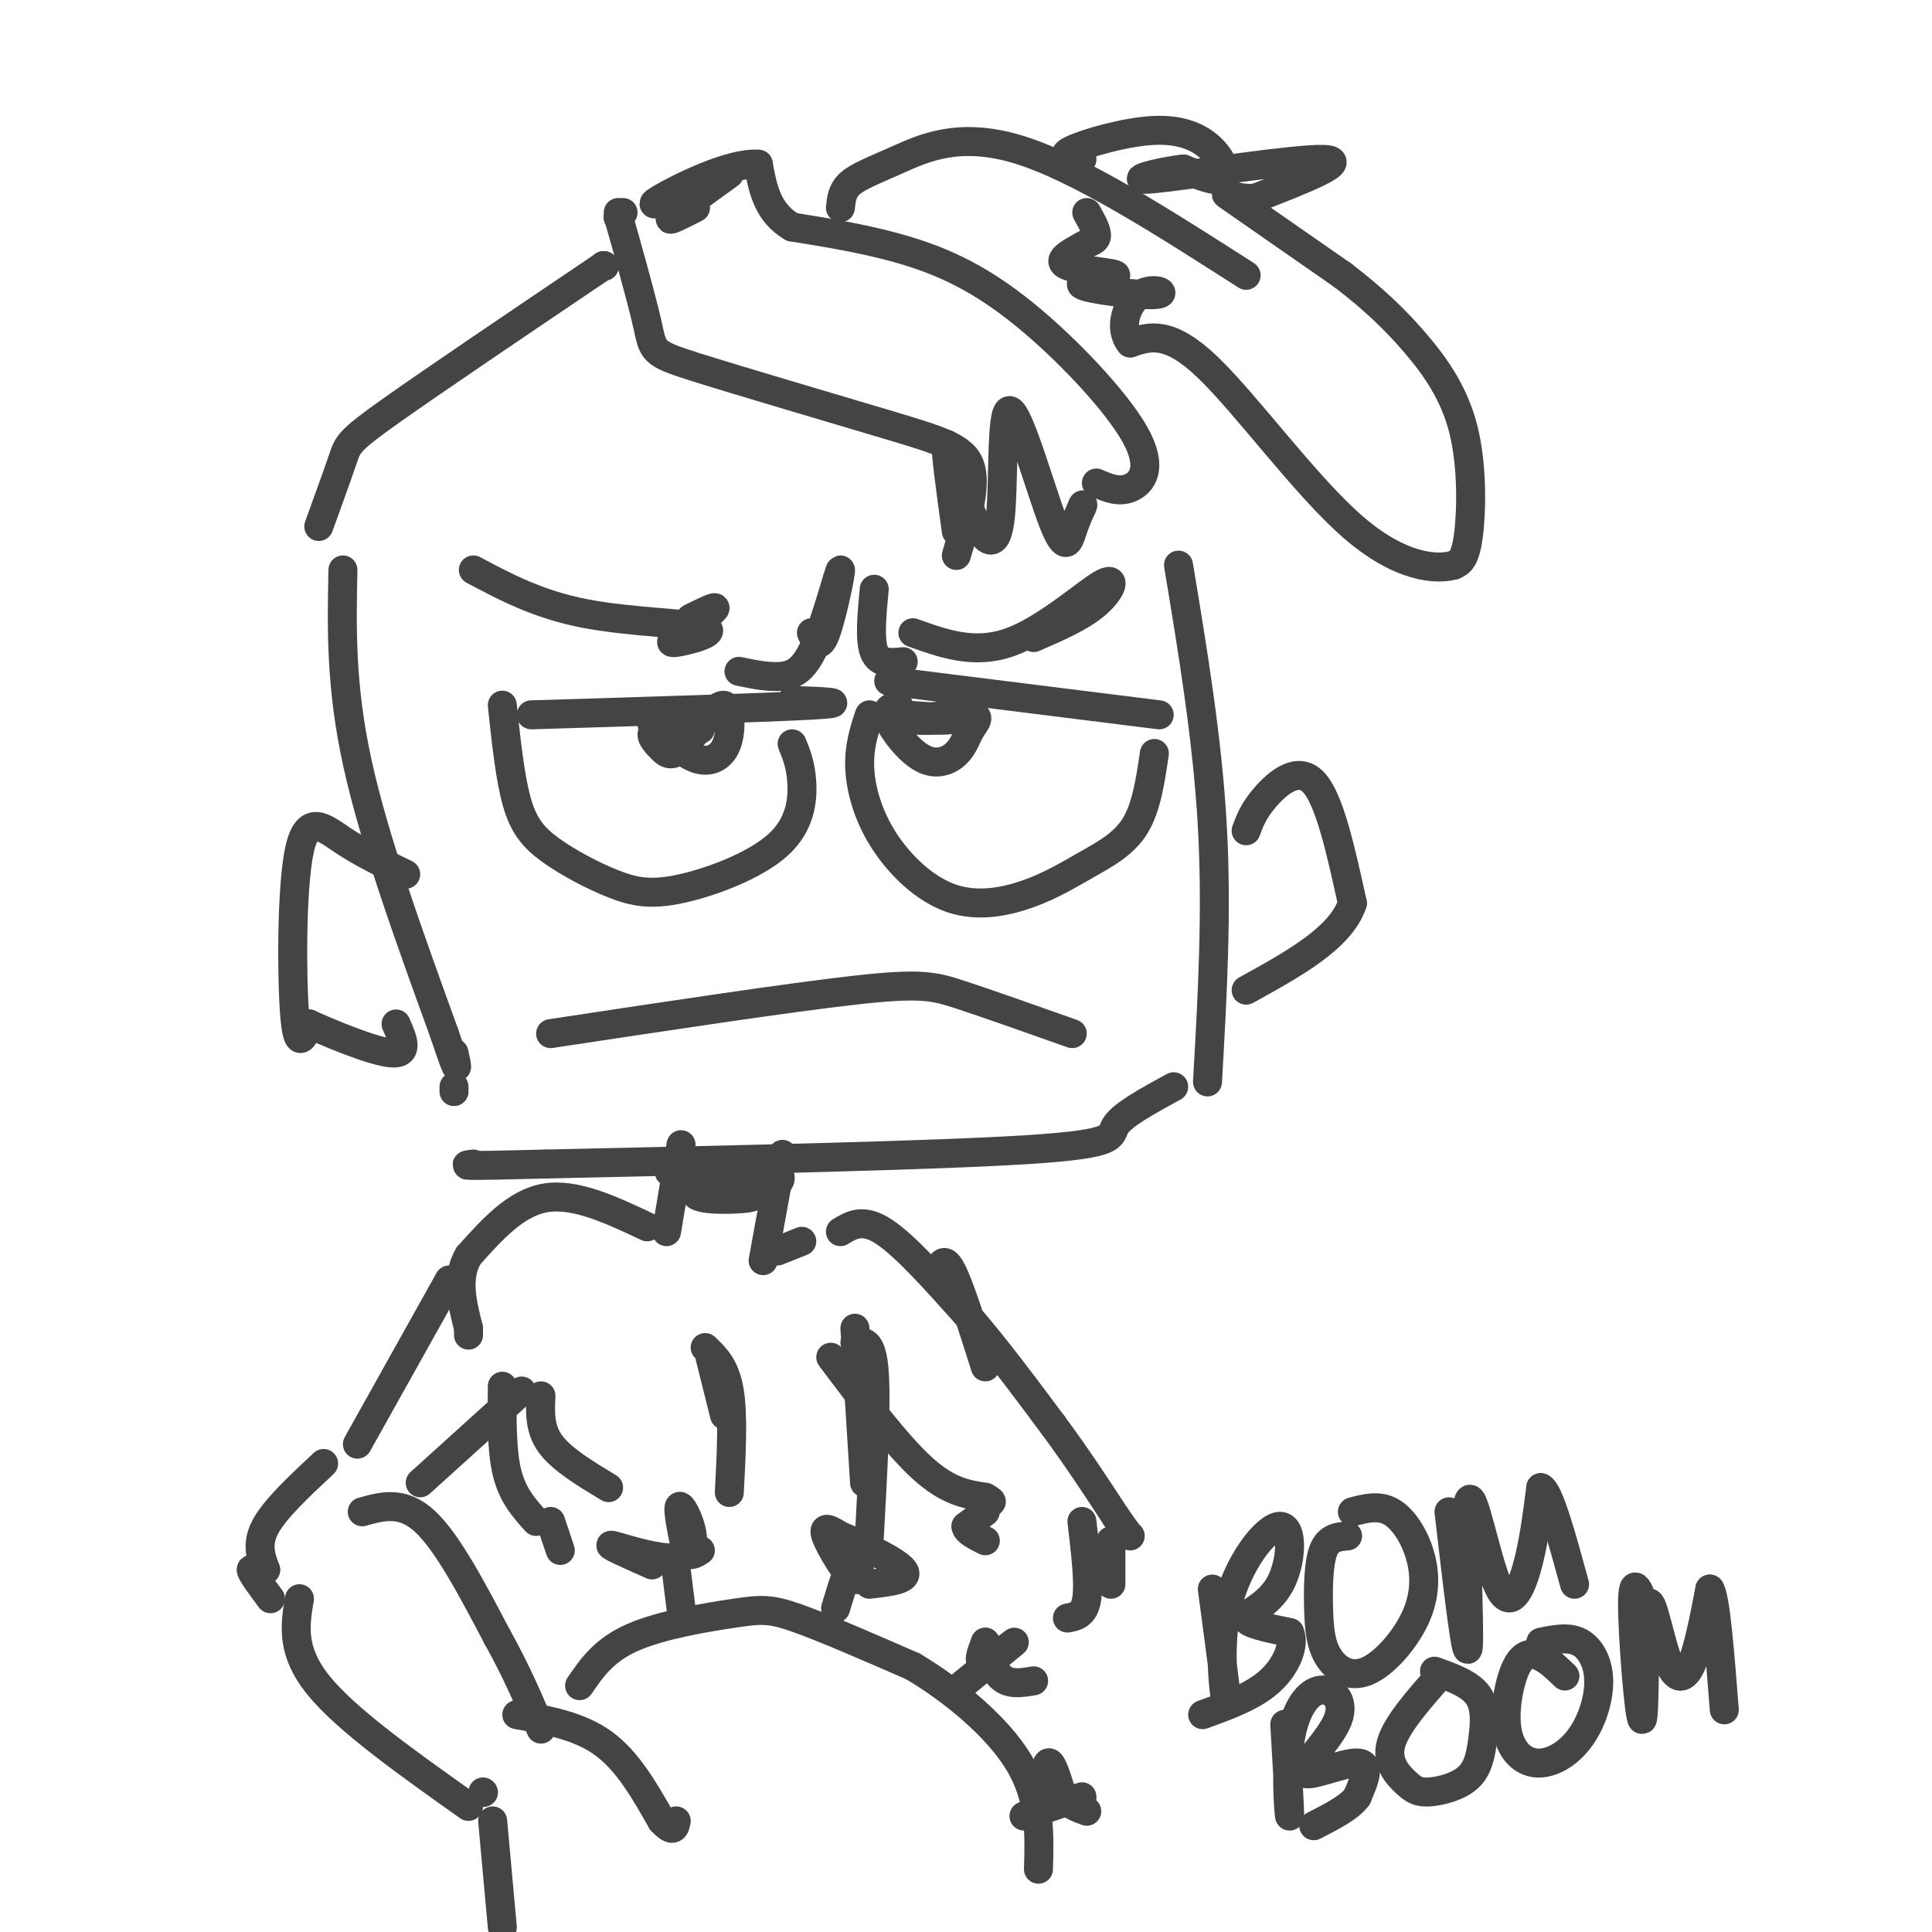 <svg viewBox='0 0 400 400' version='1.1' xmlns='http://www.w3.org/2000/svg' xmlns:xlink='http://www.w3.org/1999/xlink'><g fill='none' stroke='#444444' stroke-width='6' stroke-linecap='round' stroke-linejoin='round'><path d='M110,148c24.500,-0.750 49.000,-1.500 58,-2c9.000,-0.500 2.500,-0.750 -4,-1'/><path d='M104,146c0.796,7.512 1.593,15.023 3,20c1.407,4.977 3.426,7.418 7,10c3.574,2.582 8.704,5.305 13,7c4.296,1.695 7.760,2.362 14,1c6.240,-1.362 15.257,-4.751 20,-9c4.743,-4.249 5.212,-9.357 5,-13c-0.212,-3.643 -1.106,-5.822 -2,-8'/><path d='M180,148c-1.096,3.312 -2.192,6.625 -2,11c0.192,4.375 1.672,9.813 5,15c3.328,5.187 8.505,10.125 14,12c5.495,1.875 11.308,0.688 16,-1c4.692,-1.688 8.263,-3.878 12,-6c3.737,-2.122 7.639,-4.178 10,-8c2.361,-3.822 3.180,-9.411 4,-15'/><path d='M240,148c0.000,0.000 -56.000,-7.000 -56,-7'/><path d='M135,150c3.166,2.998 6.332,5.996 9,7c2.668,1.004 4.840,0.016 6,-2c1.160,-2.016 1.310,-5.058 1,-7c-0.310,-1.942 -1.080,-2.783 -3,-1c-1.920,1.783 -4.989,6.189 -7,8c-2.011,1.811 -2.965,1.026 -4,0c-1.035,-1.026 -2.153,-2.293 -2,-3c0.153,-0.707 1.576,-0.853 3,-1'/><path d='M138,151c2.333,-0.111 6.667,0.111 7,0c0.333,-0.111 -3.333,-0.556 -7,-1'/><path d='M186,146c-1.444,0.365 -2.888,0.731 -2,3c0.888,2.269 4.108,6.442 7,8c2.892,1.558 5.456,0.500 7,-1c1.544,-1.500 2.070,-3.442 3,-5c0.930,-1.558 2.266,-2.731 0,-3c-2.266,-0.269 -8.133,0.365 -14,1'/><path d='M187,149c0.489,0.200 8.711,0.200 10,0c1.289,-0.200 -4.356,-0.600 -10,-1'/><path d='M153,139c3.182,0.657 6.364,1.314 9,1c2.636,-0.314 4.727,-1.600 7,-7c2.273,-5.400 4.727,-14.915 5,-15c0.273,-0.085 -1.636,9.262 -3,13c-1.364,3.738 -2.182,1.869 -3,0'/><path d='M181,122c-0.500,5.250 -1.000,10.500 0,13c1.000,2.500 3.500,2.250 6,2'/><path d='M98,118c6.702,3.565 13.405,7.131 23,9c9.595,1.869 22.083,2.042 25,3c2.917,0.958 -3.738,2.702 -6,3c-2.262,0.298 -0.131,-0.851 2,-2'/><path d='M142,131c1.867,-1.511 5.533,-4.289 6,-5c0.467,-0.711 -2.267,0.644 -5,2'/><path d='M189,131c6.351,2.280 12.702,4.560 20,2c7.298,-2.560 15.542,-9.958 19,-12c3.458,-2.042 2.131,1.274 -1,4c-3.131,2.726 -8.065,4.863 -13,7'/><path d='M114,214c24.667,-3.733 49.333,-7.467 63,-9c13.667,-1.533 16.333,-0.867 22,1c5.667,1.867 14.333,4.933 23,8'/><path d='M244,117c3.000,18.083 6.000,36.167 7,54c1.000,17.833 0.000,35.417 -1,53'/><path d='M243,225c-5.289,2.889 -10.578,5.778 -12,8c-1.422,2.222 1.022,3.778 -18,5c-19.022,1.222 -59.511,2.111 -100,3'/><path d='M113,241c-19.167,0.500 -17.083,0.250 -15,0'/><path d='M71,118c-0.250,12.000 -0.500,24.000 3,40c3.500,16.000 10.750,36.000 18,56'/><path d='M92,214c3.333,10.000 2.667,7.000 2,4'/><path d='M94,225c0.000,0.000 0.000,1.000 0,1'/><path d='M84,181c-4.524,-2.185 -9.048,-4.369 -13,-7c-3.952,-2.631 -7.333,-5.708 -9,2c-1.667,7.708 -1.619,26.202 -1,34c0.619,7.798 1.810,4.899 3,2'/><path d='M64,212c4.200,1.911 13.200,5.689 17,6c3.800,0.311 2.400,-2.844 1,-6'/><path d='M258,172c0.756,-2.067 1.511,-4.133 4,-7c2.489,-2.867 6.711,-6.533 10,-3c3.289,3.533 5.644,14.267 8,25'/><path d='M280,187c-2.333,7.167 -12.167,12.583 -22,18'/><path d='M66,109c1.978,-5.467 3.956,-10.933 5,-14c1.044,-3.067 1.156,-3.733 10,-10c8.844,-6.267 26.422,-18.133 44,-30'/><path d='M125,55c0.000,0.000 0.100,0.100 0.1,0.1'/><path d='M125,55c0.000,0.000 0.100,0.100 0.1,0.1'/><path d='M125,55c0.000,0.000 0.100,0.100 0.1,0.1'/><path d='M128,44c0.000,0.000 1.000,0.000 1,0'/><path d='M128,45c0.000,0.000 0.100,0.100 0.1,0.1'/><path d='M128,45c0.000,0.000 0.100,0.100 0.1,0.1'/><path d='M128,45c0.000,0.000 0.100,0.100 0.1,0.1'/><path d='M128.1,45.1c1.319,4.601 4.568,16.055 5.9,21.9c1.332,5.845 0.749,6.082 10,9c9.251,2.918 28.337,8.516 40,12c11.663,3.484 15.904,4.852 17,9c1.096,4.148 -0.952,11.074 -3,18'/><path d='M198,110c-1.228,-8.897 -2.456,-17.794 -2,-18c0.456,-0.206 2.598,8.280 5,14c2.402,5.720 5.066,8.674 6,2c0.934,-6.674 0.137,-22.974 2,-23c1.863,-0.026 6.386,16.224 9,23c2.614,6.776 3.318,4.079 4,2c0.682,-2.079 1.341,-3.539 2,-5'/><path d='M224,105c0.333,-0.833 0.167,-0.417 0,0'/><path d='M227,100c2.301,1.006 4.603,2.013 7,1c2.397,-1.013 4.890,-4.045 1,-11c-3.890,-6.955 -14.163,-17.834 -23,-25c-8.837,-7.166 -16.239,-10.619 -24,-13c-7.761,-2.381 -15.880,-3.691 -24,-5'/><path d='M164,47c-5.167,-3.000 -6.083,-8.000 -7,-13'/><path d='M157,34c-5.667,-0.467 -16.333,4.867 -20,7c-3.667,2.133 -0.333,1.067 3,0'/><path d='M151,36c-5.417,3.917 -10.833,7.833 -12,9c-1.167,1.167 1.917,-0.417 5,-2'/><path d='M174,43c0.179,-1.762 0.357,-3.524 2,-5c1.643,-1.476 4.750,-2.667 10,-5c5.250,-2.333 12.643,-5.810 25,-2c12.357,3.810 29.679,14.905 47,26'/><path d='M224,33c-2.435,-0.322 -4.871,-0.644 -2,-2c2.871,-1.356 11.048,-3.745 17,-4c5.952,-0.255 9.679,1.624 12,4c2.321,2.376 3.234,5.250 2,6c-1.234,0.750 -4.617,-0.625 -8,-2'/><path d='M245,35c-4.845,0.476 -12.958,2.667 -6,2c6.958,-0.667 28.988,-4.190 35,-4c6.012,0.190 -3.994,4.095 -14,8'/><path d='M260,41c-4.311,0.533 -8.089,-2.133 -5,0c3.089,2.133 13.044,9.067 23,16'/><path d='M278,57c6.375,4.887 10.812,9.104 15,14c4.188,4.896 8.128,10.472 10,18c1.872,7.528 1.678,17.008 1,22c-0.678,4.992 -1.839,5.496 -3,6'/><path d='M301,117c-3.619,1.024 -11.167,0.583 -21,-8c-9.833,-8.583 -21.952,-25.310 -30,-33c-8.048,-7.690 -12.024,-6.345 -16,-5'/><path d='M234,71c-2.491,-3.064 -0.718,-8.223 2,-10c2.718,-1.777 6.380,-0.172 3,0c-3.380,0.172 -13.803,-1.088 -15,-2c-1.197,-0.912 6.832,-1.476 7,-2c0.168,-0.524 -7.523,-1.007 -10,-2c-2.477,-0.993 0.262,-2.497 3,-4'/><path d='M224,51c1.222,-0.844 2.778,-0.956 3,-2c0.222,-1.044 -0.889,-3.022 -2,-5'/><path d='M141,237c0.000,0.000 -3.000,18.000 -3,18'/><path d='M162,239c0.000,0.000 -4.000,22.000 -4,22'/><path d='M143,244c-3.168,-0.921 -6.335,-1.843 -3,-1c3.335,0.843 13.173,3.450 18,3c4.827,-0.450 4.644,-3.956 0,-4c-4.644,-0.044 -13.750,3.373 -14,5c-0.250,1.627 8.357,1.465 11,1c2.643,-0.465 -0.679,-1.232 -4,-2'/><path d='M151,246c-0.667,-0.333 -0.333,-0.167 0,0'/><path d='M134,254c-7.417,-3.500 -14.833,-7.000 -21,-6c-6.167,1.000 -11.083,6.500 -16,12'/><path d='M97,260c-2.667,4.500 -1.333,9.750 0,15'/><path d='M97,275c0.000,2.500 0.000,1.250 0,0'/><path d='M93,265c0.000,0.000 -19.000,34.000 -19,34'/><path d='M108,288c0.000,0.000 -21.000,19.000 -21,19'/><path d='M67,303c-5.000,4.667 -10.000,9.333 -12,13c-2.000,3.667 -1.000,6.333 0,9'/><path d='M55,325c-0.844,1.133 -2.956,-0.533 -3,0c-0.044,0.533 1.978,3.267 4,6'/><path d='M75,313c4.167,-1.167 8.333,-2.333 13,2c4.667,4.333 9.833,14.167 15,24'/><path d='M103,339c4.000,7.167 6.500,13.083 9,19'/><path d='M62,331c-0.917,5.417 -1.833,10.833 4,18c5.833,7.167 18.417,16.083 31,25'/><path d='M100,371c0.000,0.000 0.100,0.100 0.1,0.1'/><path d='M107,355c6.500,1.167 13.000,2.333 18,6c5.000,3.667 8.500,9.833 12,16'/><path d='M137,377c2.500,2.667 2.750,1.333 3,0'/><path d='M161,259c0.000,0.000 5.000,-2.000 5,-2'/><path d='M120,349c2.518,-3.690 5.036,-7.381 11,-10c5.964,-2.619 15.375,-4.167 21,-5c5.625,-0.833 7.464,-0.952 13,1c5.536,1.952 14.768,5.976 24,10'/><path d='M189,345c8.444,5.022 17.556,12.578 22,20c4.444,7.422 4.222,14.711 4,22'/><path d='M102,377c0.000,0.000 2.000,22.000 2,22'/><path d='M140,325c0.000,0.000 1.000,8.000 1,8'/><path d='M135,324c-5.113,-2.268 -10.226,-4.536 -8,-4c2.226,0.536 11.792,3.875 15,2c3.208,-1.875 0.060,-8.964 -1,-10c-1.060,-1.036 -0.030,3.982 1,9'/><path d='M142,321c0.667,1.500 1.833,0.750 3,0'/><path d='M173,333c1.494,-4.946 2.988,-9.893 4,-10c1.012,-0.107 1.542,4.625 0,4c-1.542,-0.625 -5.155,-6.607 -6,-9c-0.845,-2.393 1.077,-1.196 3,0'/><path d='M174,318c3.667,1.422 11.333,4.978 13,7c1.667,2.022 -2.667,2.511 -7,3'/><path d='M199,349c5.311,-4.333 10.622,-8.667 11,-9c0.378,-0.333 -4.178,3.333 -6,4c-1.822,0.667 -0.911,-1.667 0,-4'/><path d='M204,340c0.356,0.889 1.244,5.111 3,7c1.756,1.889 4.378,1.444 7,1'/><path d='M212,376c5.702,-1.940 11.405,-3.881 12,-4c0.595,-0.119 -3.917,1.583 -6,0c-2.083,-1.583 -1.738,-6.452 -1,-7c0.738,-0.548 1.869,3.226 3,7'/><path d='M220,372c1.333,1.667 3.167,2.333 5,3'/><path d='M174,255c2.333,-1.417 4.667,-2.833 9,0c4.333,2.833 10.667,9.917 17,17'/><path d='M200,272c5.833,6.667 11.917,14.833 18,23'/><path d='M218,295c5.167,7.000 9.083,13.000 13,19'/><path d='M231,314c2.667,3.833 2.833,3.917 3,4'/><path d='M230,319c0.000,0.000 0.000,9.000 0,9'/><path d='M194,264c0.667,-2.083 1.333,-4.167 3,-1c1.667,3.167 4.333,11.583 7,20'/><path d='M172,281c6.833,9.083 13.667,18.167 19,23c5.333,4.833 9.167,5.417 13,6'/><path d='M204,310c2.167,1.167 1.083,1.083 0,1'/><path d='M204,313c0.000,0.000 -4.000,3.000 -4,3'/><path d='M200,316c0.000,1.000 2.000,2.000 4,3'/><path d='M224,315c0.750,6.333 1.500,12.667 1,16c-0.500,3.333 -2.250,3.667 -4,4'/><path d='M177,275c0.000,0.000 2.000,32.000 2,32'/><path d='M177,278c1.750,-0.333 3.500,-0.667 4,6c0.500,6.667 -0.250,20.333 -1,34'/><path d='M104,287c-0.083,6.667 -0.167,13.333 1,18c1.167,4.667 3.583,7.333 6,10'/><path d='M146,279c2.083,2.000 4.167,4.000 5,9c0.833,5.000 0.417,13.000 0,21'/><path d='M147,281c0.000,0.000 3.000,12.000 3,12'/><path d='M112,289c-0.167,3.417 -0.333,6.833 2,10c2.333,3.167 7.167,6.083 12,9'/><path d='M114,315c0.000,0.000 1.000,3.000 1,3'/><path d='M115,318c0.000,0.000 1.000,3.000 1,3'/><path d='M251,329c1.583,11.809 3.166,23.618 3,24c-0.166,0.382 -2.080,-10.663 0,-20c2.080,-9.337 8.156,-16.967 11,-17c2.844,-0.033 2.458,7.529 0,12c-2.458,4.471 -6.988,5.849 -7,7c-0.012,1.151 4.494,2.076 9,3'/><path d='M267,338c1.133,2.378 -0.533,6.822 -4,10c-3.467,3.178 -8.733,5.089 -14,7'/><path d='M279,318c-1.984,0.170 -3.968,0.341 -5,3c-1.032,2.659 -1.113,7.808 -1,12c0.113,4.192 0.420,7.427 2,10c1.580,2.573 4.432,4.485 8,3c3.568,-1.485 7.853,-6.367 10,-11c2.147,-4.633 2.155,-9.017 1,-13c-1.155,-3.983 -3.473,-7.567 -6,-9c-2.527,-1.433 -5.264,-0.717 -8,0'/><path d='M300,313c1.829,15.743 3.659,31.486 4,28c0.341,-3.486 -0.805,-26.203 0,-30c0.805,-3.797 3.563,11.324 6,17c2.437,5.676 4.553,1.907 6,-3c1.447,-4.907 2.223,-10.954 3,-17'/><path d='M319,308c1.667,0.500 4.333,10.250 7,20'/><path d='M266,357c0.551,9.372 1.101,18.745 1,19c-0.101,0.255 -0.855,-8.607 0,-15c0.855,-6.393 3.317,-10.318 6,-11c2.683,-0.682 5.585,1.879 4,6c-1.585,4.121 -7.658,9.802 -7,11c0.658,1.198 8.045,-2.086 11,-2c2.955,0.086 1.477,3.543 0,7'/><path d='M281,372c-1.500,2.167 -5.250,4.083 -9,6'/><path d='M298,347c-4.473,5.083 -8.947,10.167 -10,14c-1.053,3.833 1.314,6.416 3,8c1.686,1.584 2.689,2.167 5,2c2.311,-0.167 5.929,-1.086 8,-3c2.071,-1.914 2.596,-4.823 3,-8c0.404,-3.177 0.687,-6.622 -1,-9c-1.687,-2.378 -5.343,-3.689 -9,-5'/><path d='M324,347c-1.640,-1.585 -3.279,-3.169 -5,-4c-1.721,-0.831 -3.523,-0.907 -5,2c-1.477,2.907 -2.629,8.799 -2,13c0.629,4.201 3.039,6.711 6,7c2.961,0.289 6.474,-1.644 9,-5c2.526,-3.356 4.065,-8.134 4,-12c-0.065,-3.866 -1.733,-6.819 -4,-8c-2.267,-1.181 -5.134,-0.591 -8,0'/><path d='M341,334c-1.488,-4.331 -2.975,-8.662 -3,-2c-0.025,6.662 1.413,24.318 2,24c0.587,-0.318 0.322,-18.611 1,-23c0.678,-4.389 2.298,5.126 4,10c1.702,4.874 3.486,5.107 5,2c1.514,-3.107 2.757,-9.553 4,-16'/><path d='M354,329c1.167,1.500 2.083,13.250 3,25'/></g>
</svg>